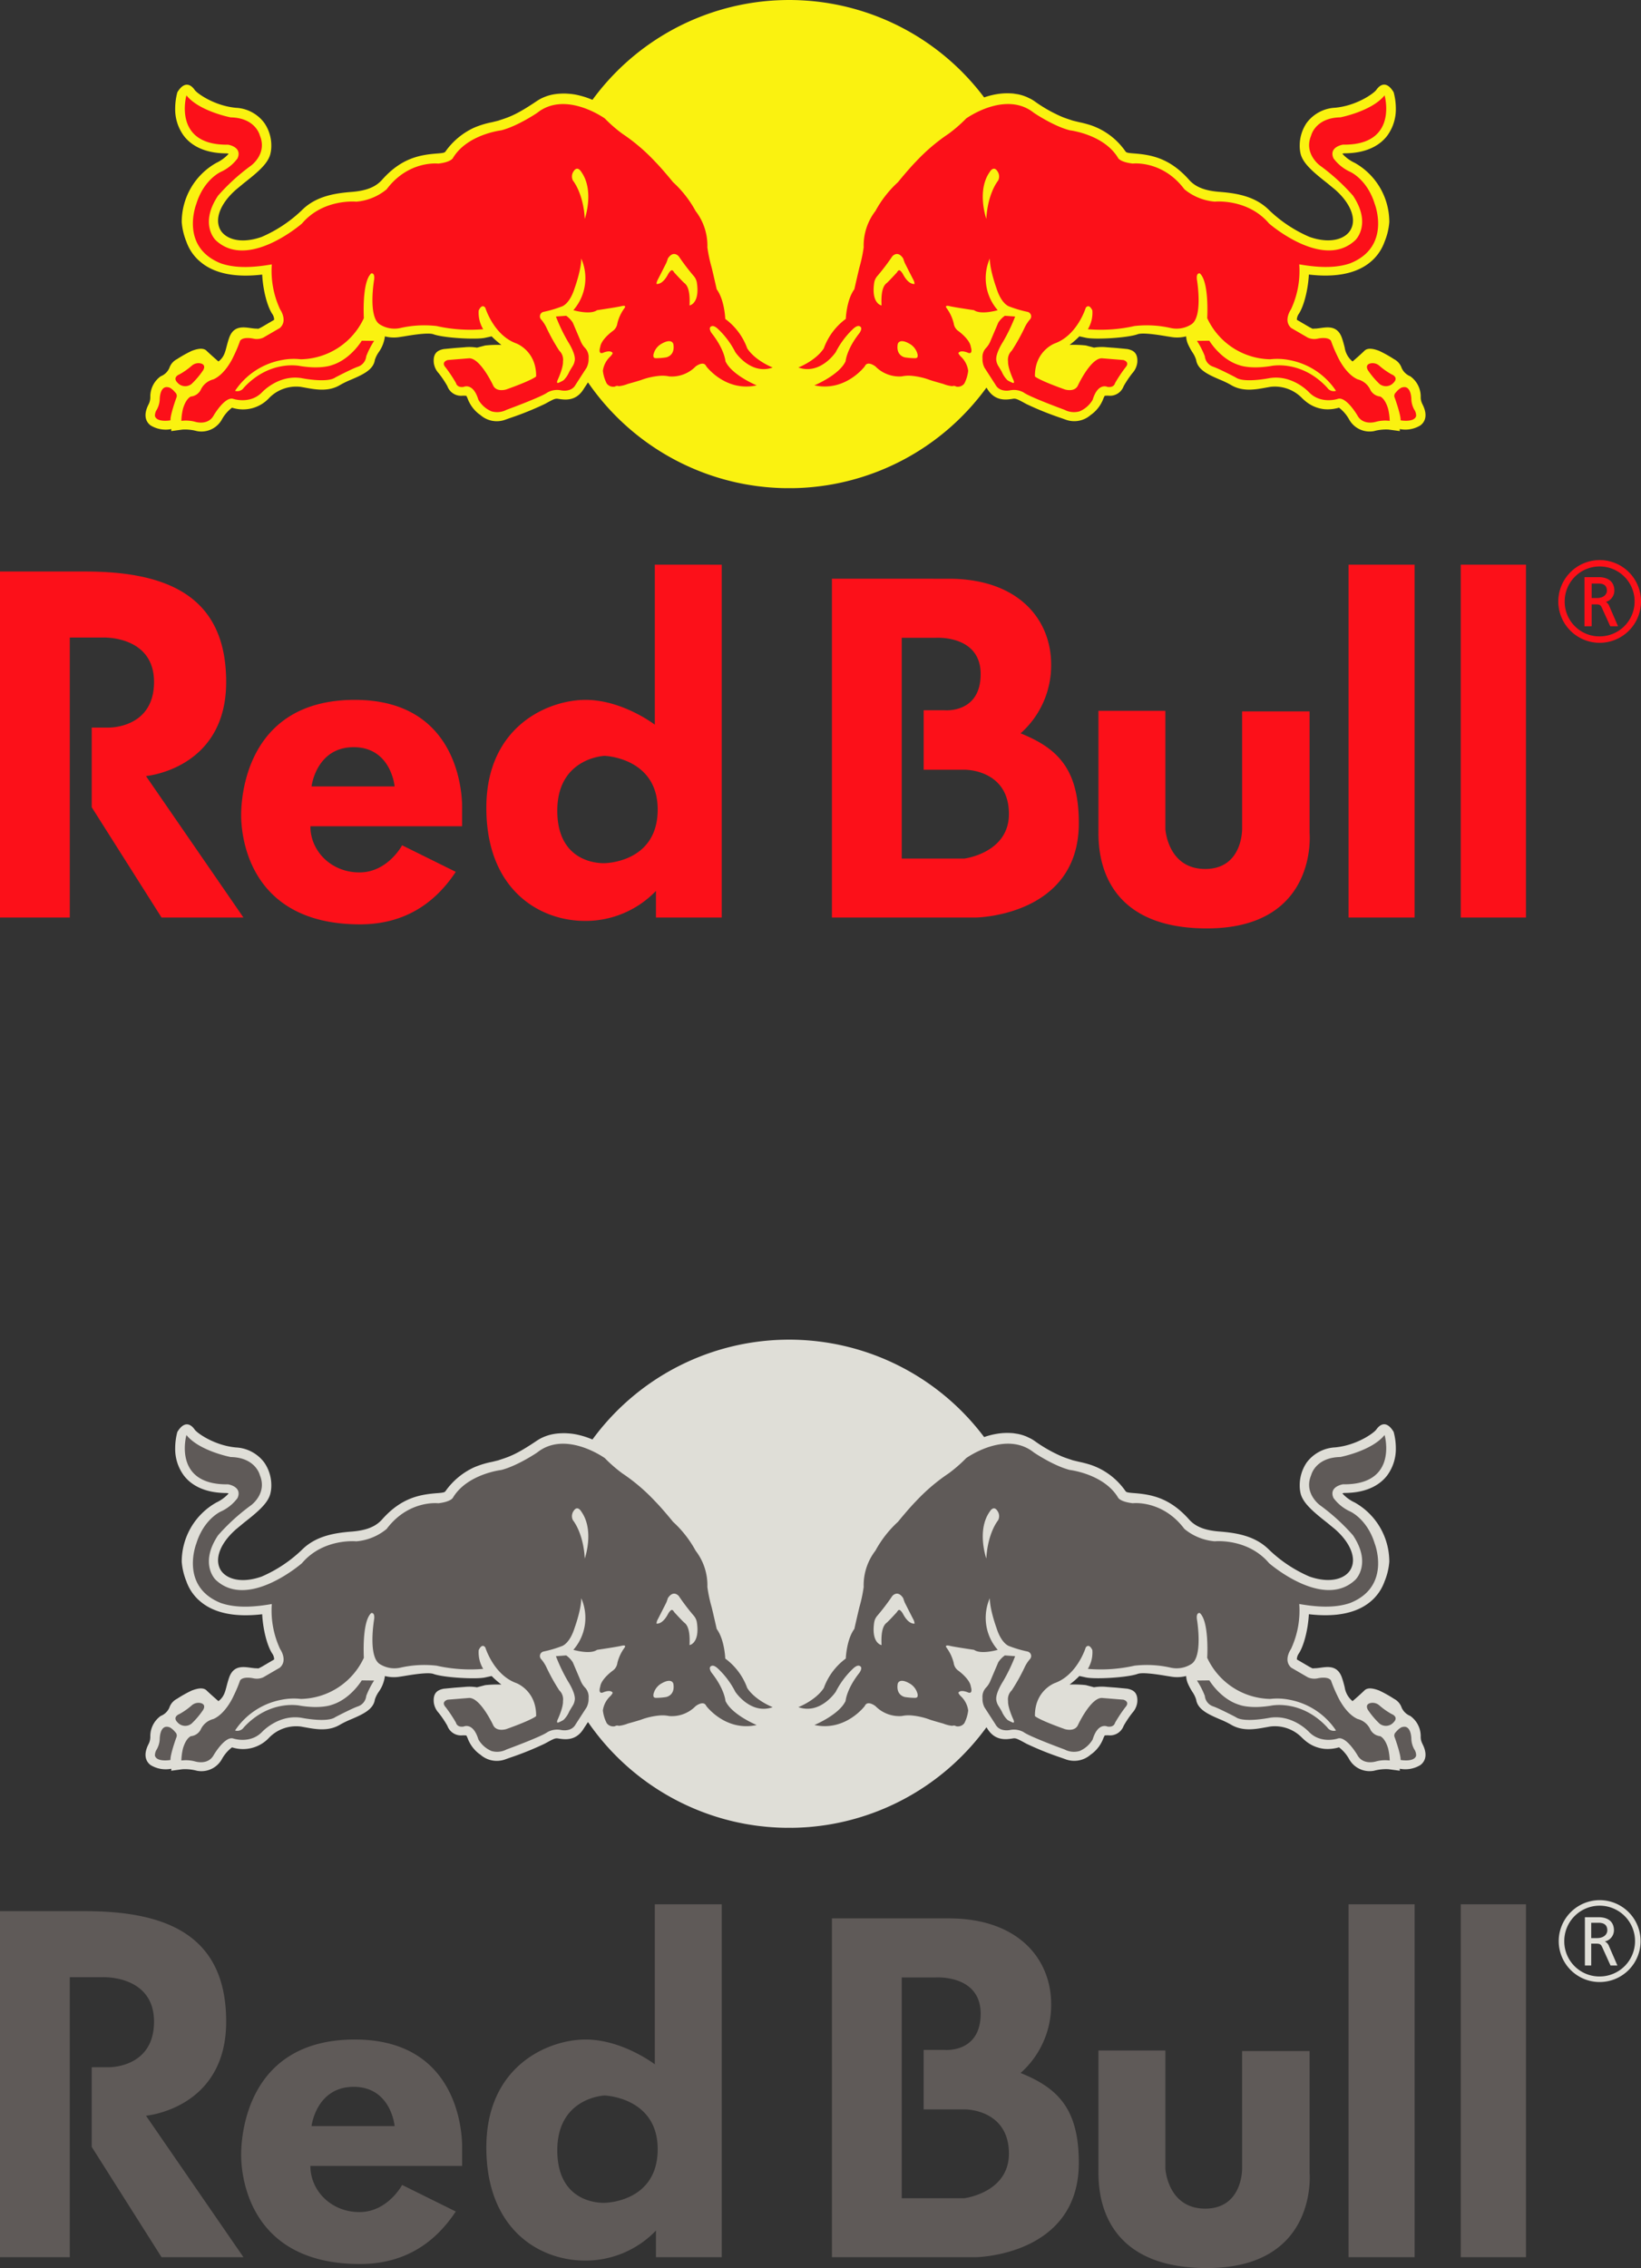 <svg id="Layer_1" data-name="Layer 1" xmlns="http://www.w3.org/2000/svg" viewBox="0 0 421.528 582.4">
  <rect x="0" y="0" width="421.528" height="582.4" fill="#333333" stroke="none"/>
  <defs>
    <style>
      .cls-1, .cls-3 {
        fill: #fc1019;
      }

      .cls-1 {
        stroke: #fc1019;
        stroke-miterlimit: 2.613;
        stroke-width: 0.216px;
      }

      .cls-2 {
        fill: #faf210;
      }

      .cls-2, .cls-3, .cls-5, .cls-6 {
        fill-rule: evenodd;
      }

      .cls-4, .cls-5 {
        fill: #dfded7;
      }

      .cls-6 {
        fill: #5f5a58;
      }
    </style>
  </defs>
  <title>red-bull-logo</title>
  <g>
    <path class="cls-1" d="M497.678,235.82c.684,0,3.9.057,3.9,3.391a2.956,2.956,0,0,1-2.65,2.878v-.171a2.142,2.142,0,0,1,1.4,1.367l2.137,4.93H500.7l-2.08-4.588c-.285-.627-.456-1.025-1.481-1.025h-1.4v5.613h-1.624V235.82Zm-1.937,5.356h1.511c1.767,0,2.621-1.025,2.621-1.966,0-.74-.2-1.967-2.251-1.967H495.74v3.933Zm2.166-9.745h0a10.515,10.515,0,1,1-10.515,10.515,10.543,10.543,0,0,1,10.515-10.515Zm0,19.6h0a9.089,9.089,0,1,0-9.09-9.089,9.023,9.023,0,0,0,9.09,9.089Z" transform="translate(-87 -87.508)"/>
    <path class="cls-2" d="M138.048,154.378a11.848,11.848,0,0,1-3.158-4.775,16.928,16.928,0,0,1-1.208-5.046,17.42,17.42,0,0,1,8.872-15.219,10.185,10.185,0,0,0,3.174-2.322,1.519,1.519,0,0,0-.481-.123c-6.237,0-9.435-2.423-11-4.474A11.482,11.482,0,0,1,132,115.313a16.4,16.4,0,0,1,.551-4.1c1.756-2.9,3.427-2.106,4.449-.621.652.93,5.117,4.1,10.62,4.6a9.639,9.639,0,0,1,7.284,3.9,10.2,10.2,0,0,1,1.79,5.85,8.436,8.436,0,0,1-.25,2.106c-.6,2.447-3.18,4.652-6.77,7.462l-2.036,1.687c-2.982,2.608-4.623,5.513-4.623,7.973a5.013,5.013,0,0,0,.316,1.767,4.424,4.424,0,0,0,.31.655c1.333,2.254,5.1,3.669,10.558,1.758a34.841,34.841,0,0,0,10.351-6.875c3.49-3.483,8.15-4.319,12.64-4.673,3.891-.294,6.285-1.248,7.974-3.145,4.984-5.618,9.783-6.407,14.272-6.741,1.718-.132,1.812-.255,2.035-.558a18.383,18.383,0,0,1,7.3-6.057,22.866,22.866,0,0,1,4.628-1.412l1.58-.388.394-.138c2.5-.8,4.435-1.472,9.521-4.908l.216-.138v0l.212-.133,0,0,.213-.126,0,0,.213-.123h0l.215-.113.007,0,.212-.111.007,0,.215-.1.008,0,.215-.1.008,0,.215-.09.009,0,.215-.088.012,0,.216-.081.011-.006.214-.076.228-.077.014,0,.212-.068.015,0,.215-.063.015,0,.213-.06.017,0,.215-.052.018,0,.213-.049.017,0,.215-.044.019,0,.213-.04.019,0,.213-.036.019,0,.212-.031.021,0,.213-.026.021,0,.209-.024h.024l.211-.02.025,0,.209-.016.025,0,.208-.013.025,0,.21-.008.234-.008h.025l.208,0h.261l.206,0,.026,0h.024c.148,0,.3.012.445.021l.2.012.029,0,.2.016.031,0,.2.02.031,0,.2.02.032,0,.2.025.032,0,.2.025.033.006.2.029.033.006.2.03.034.006.192.033.036.005.19.036.035.008c.3.057.6.123.9.2l.185.046.038.01c.3.077.588.159.874.245l.172.052.042.013c.57.18,1.123.383,1.657.6l.151.062.2.082A62.583,62.583,0,0,1,286.8,87.576v0q.48-.022.965-.036t.965-.021c.322-.007.646-.01.971-.01s.638,0,.956.007.636.012.954.021.633.023.949.037h0c.314.015.63.03.946.05h0a62.621,62.621,0,0,1,46.291,24.9,18.964,18.964,0,0,1,4.9-1.034l.044,0,.161-.01.166-.008.042,0,.044,0,.164-.006.044,0,.164,0h.044l.167,0h.042l.165,0h.042l.208,0,.17.007.038,0,.17.008.038,0,.173.011.032,0,.175.014.033,0,.175.017.034,0a12.471,12.471,0,0,1,1.239.19l.184.038.024.005.181.042.024.006.184.046.022.005.184.048.019.006.189.052.017.006.184.057.019.006.188.061.015.005.2.071.189.067.012.006.189.073.011.005.191.077.012.006a10.786,10.786,0,0,1,.978.468l.006,0,.19.1,0,0,.191.109h0l.192.115h0l.189.119v0l.191.124a37.2,37.2,0,0,0,7.256,4.116c.777.309,1.5.543,2.265.793l.4.138,1.6.388a29.224,29.224,0,0,1,2.923.76,17.746,17.746,0,0,1,8.981,6.709c.225.3.327.425,2.051.558,4.485.334,9.276,1.123,14.281,6.741,1.676,1.9,4.059,2.851,7.95,3.145,4.514.355,9.16,1.19,12.642,4.673a34.851,34.851,0,0,0,10.356,6.875c5.459,1.911,9.242.5,10.544-1.758a4.543,4.543,0,0,0,.573-1.552,5.251,5.251,0,0,0,.077-.87c0-2.46-1.643-5.365-4.616-7.973l-.372-.307-1.684-1.38c-3.577-2.81-6.152-5.015-6.774-7.462a8.479,8.479,0,0,1-.236-2.106,10.364,10.364,0,0,1,1.778-5.85,9.713,9.713,0,0,1,7.288-3.9c5.53-.5,9.97-3.667,10.62-4.6,1.042-1.485,2.7-2.283,4.444.621a16.046,16.046,0,0,1,.558,4.1,11.463,11.463,0,0,1-2.244,7.106c-1.579,2.051-4.768,4.474-11.015,4.474a1.444,1.444,0,0,0-.472.123,9.939,9.939,0,0,0,3.17,2.322,17.431,17.431,0,0,1,8.882,15.219,16.461,16.461,0,0,1-1.216,5.046,11.988,11.988,0,0,1-2.643,4.288c-.16.166-.324.327-.5.487-2.579,2.4-6.88,4.279-14.043,3.851q-1.083-.064-2.258-.2c-.185,3.614-1.177,7.909-2.571,10.077a2.73,2.73,0,0,0-.508,1.361c0,.093.008.149.008.188.046.016,3.179,1.864,3.179,1.864l.506.257s.292.139.332.171c.046-.017,1.083-.063,1.083-.063l.2-.029.02,0c1.96-.185,4.954-1.144,6.224,2.409.335.943.536,1.762.727,2.491a5.689,5.689,0,0,0,2.022,3.593s.645-.552,1.375-1.2c.6-.531,1.247-1.126,1.658-1.531.906-.929,2.585-.457,3.792,0a31.353,31.353,0,0,1,3.809,2.128,4.033,4.033,0,0,1,1.983,2.285,4.086,4.086,0,0,0,2.212,2.121,6.394,6.394,0,0,1,2.679,5.339,3.776,3.776,0,0,0,.164,1.147,5.291,5.291,0,0,0,.339.8c1.539,3.1.3,4.667-.588,5.325a7.414,7.414,0,0,1-5.3.944l.015.511-2.9-.388a11.907,11.907,0,0,0-3.49.332l-.21.056a6.007,6.007,0,0,1-6.283-2.754c-.057-.092-.113-.183-.164-.28a9.72,9.72,0,0,0-2.568-2.972,10.24,10.24,0,0,1-3.8.388,9.067,9.067,0,0,1-4.945-2.165c-.287-.24-.58-.5-.866-.793a9.715,9.715,0,0,0-8.069-2.771l-1.267.225c-2.616.474-5.885,1.077-8.9-.766a24.416,24.416,0,0,0-2.9-1.378c-2.738-1.192-5.573-2.423-5.956-5.016a7.38,7.38,0,0,0-.977-1.98,16.182,16.182,0,0,1-1.062-1.942,5.728,5.728,0,0,1-.525-2.113,9.2,9.2,0,0,1-2.746.28c-.321-.015-.648-.048-.978-.1l-1.19-.185c-2-.342-6.2-1.031-7.537-.543-2.665.96-11.041,1.424-13.338.9,0,0-.843-.186-1.642-.355a19.981,19.981,0,0,1-2.517,2.19,29.587,29.587,0,0,1,4.175.146l2.111.556a12.179,12.179,0,0,1,3.257-.092l2.471.186,2.817.272c1.36.272,2.8.859,2.557,3.521a4.912,4.912,0,0,1-1.247,2.663,26.994,26.994,0,0,0-2.179,3.228l-.105.209a3.712,3.712,0,0,1-3.9,2.346,8.806,8.806,0,0,0-.942.038c-.077.2-.279.572-.279.572a8.945,8.945,0,0,1-2.9,4.056l-.413.3a6.4,6.4,0,0,1-6.447,1.192l-1.084-.388a80.607,80.607,0,0,1-9-3.623l-.294-.162c-1.953-1.069-2.385-1.284-3.095-1.185l-.395.061c-1.5.209-4.321.589-6.275-2.648l-.179-.279a62.711,62.711,0,0,1-39.235,24.773l-.069.013q-.82.151-1.65.281l-.205.031-.755.111c-.294.041-.588.082-.885.118l-.538.065-.849.094-.588.061q-.576.053-1.154.1l-.366.026c-.351.023-.7.046-1.059.065l-.388.02c-.411.02-.819.034-1.232.046l-.418.009c-.436.01-.868.016-1.3.016s-.894-.008-1.34-.017l-.393-.008q-.592-.018-1.182-.044l-.483-.025c-.332-.019-.665-.038-1-.062l-.425-.03c-.394-.029-.785-.062-1.179-.1l-.582-.061-.771-.085-.43-.05c-.405-.05-.81-.105-1.212-.163l-.488-.074-.862-.136-.444-.075q-.519-.089-1.04-.189l-.746-.148-.383-.08c-.513-.108-1.027-.221-1.534-.343l-.136-.031-.8-.2-.41-.106q-.716-.185-1.423-.389l-.169-.047A62.773,62.773,0,0,1,238.04,185.7l-1.068,1.625c-1.935,3.237-4.752,2.857-6.269,2.648l-.394-.061c-.707-.1-1.156.115-3.089,1.185l-.311.162a78.781,78.781,0,0,1-8.993,3.623l-1.086.388a6.355,6.355,0,0,1-6.43-1.192l-.426-.3a9.007,9.007,0,0,1-2.9-4.056s-.186-.371-.275-.572a8.865,8.865,0,0,0-.946-.038,3.713,3.713,0,0,1-3.894-2.346l-.1-.209a25.33,25.33,0,0,0-2.19-3.228,4.845,4.845,0,0,1-1.24-2.663c-.255-2.663,1.207-3.249,2.553-3.521l2.821-.272,2.476-.186a12.09,12.09,0,0,1,3.242.092l2.113-.556a29.464,29.464,0,0,1,4.163-.146,24.247,24.247,0,0,1-2.507-2.19c-.806.169-1.643.355-1.643.355-2.3.525-10.666.061-13.312-.9-1.345-.488-5.541.2-7.555.543l-1.208.185a9.2,9.2,0,0,1-3.7-.185,8.882,8.882,0,0,1-1.588,4.056,7.516,7.516,0,0,0-.991,1.98c-.362,2.593-3.229,3.824-5.959,5.016a24.66,24.66,0,0,0-2.887,1.378c-3,1.842-6.278,1.239-8.9.766l-1.27-.225a9.718,9.718,0,0,0-8.064,2.771,9.171,9.171,0,0,1-9.614,2.57,9.605,9.605,0,0,0-2.571,2.972,6.023,6.023,0,0,1-6.455,3.035l-.215-.056a11.679,11.679,0,0,0-3.461-.332l-2.919.388.033-.511a7.469,7.469,0,0,1-5.324-.944c-.885-.658-2.123-2.222-.561-5.325a4.009,4.009,0,0,0,.487-1.952,6.4,6.4,0,0,1,2.666-5.339,4.016,4.016,0,0,0,2.219-2.121,3.978,3.978,0,0,1,1.975-2.285,31.513,31.513,0,0,1,3.8-2.128c1.213-.457,2.892-.929,3.808,0,.922.9,3.033,2.732,3.033,2.732,1.937-1.495,1.751-3.22,2.756-6.084,1.256-3.553,4.26-2.594,6.209-2.409l.225.032s1.051.046,1.082.063c.054-.032.349-.171.349-.171l.488-.257s3.149-1.848,3.18-1.864a.641.641,0,0,0,.014-.187,2.712,2.712,0,0,0-.5-1.361c-1.4-2.168-2.39-6.463-2.57-10.077-.5.06-.994.109-1.474.148-7.636.618-12.168-1.312-14.82-3.8Zm287.428,17.47-.224.032.224-.032Zm-77-60.132c-.41-.084-.826-.146-1.239-.19l1.239.19Zm3.215,1.157c-.321-.174-.649-.33-.978-.468l.978.468Zm-54.1,99.5c.3-.038.591-.077.885-.118l-.885.118Zm-3.129.315q.579-.044,1.154-.1l-1.154.1Zm-1.426.092c.355-.019.707-.042,1.059-.065l-1.059.065Zm-1.62.065q.617-.018,1.232-.046l-1.232.046Zm-3.062.008c.446.009.89.017,1.34.017s.868-.006,1.3-.016Zm-1.576-.052q.591.026,1.182.044l-1.182-.044Zm-1.481-.087c.333.023.666.043,1,.062l-1-.062Zm-1.6-.128c.394.035.785.068,1.179.1l-1.179-.1Zm-3-.359q.6.086,1.212.163l-1.212-.163Zm-2.835-.474c.347.066.694.13,1.04.189l-1.04-.189Z" transform="translate(-87 -87.508)"/>
    <path class="cls-3" d="M234.168,133.871a2.321,2.321,0,0,1,.185-2.391c1.007-1.542,1.948.14,1.948.14,3.474,4.845.908,12.1.908,12.1-.357-6.675-3.041-9.846-3.041-9.846Zm29.955,32.078c.052-1.424.173-4.585-1.274-5.714-.534-.424-2.643-2.735-2.643-2.735-.321-.56-.568-.595-.568-.595-.434-.042-1,.969-1,.969-1.5,2.9-3,2.546-3,2.546a2.5,2.5,0,0,1,.341-1.119c.411-.775,2.155-4.237,2.155-4.237.219-.5.421-1.174.421-1.174,1.451-2.248,2.817-.537,2.817-.537a55.978,55.978,0,0,0,3.862,5.071,3.451,3.451,0,0,1,.791,1.779c.754,5.314-1.9,5.745-1.9,5.745Zm-8.57,13.54c-.617-.016-.774-.242-.7-.921a4.258,4.258,0,0,1,1.927-2.7c2.84-1.7,3.186,0,3.186,0,.52,3.031-1.877,3.413-1.877,3.413a16.955,16.955,0,0,1-2.539.209Zm-123.539,8.8a1.154,1.154,0,0,1,.288,1.361s-1.585,4.336-1.51,5.791c0,0-3.505.626-3.991-1.1a2.773,2.773,0,0,1,.478-1.637,6,6,0,0,0,.749-2.555s-.053-4.158,2.641-3.056a4.933,4.933,0,0,1,1.345,1.2Zm4.277-6.9a2.612,2.612,0,0,1,2.179-.58c1.7.366.67,1.834.67,1.834a21.086,21.086,0,0,1-2.932,3.457,2.61,2.61,0,0,1-3.576-.286c-1.479-1.457.445-2.162.445-2.162a17.976,17.976,0,0,0,3.213-2.264Zm20.533-26a23.284,23.284,0,0,0,2.136,11.572s2.052,2.91-.081,4.779l-4.246,2.467a4.036,4.036,0,0,1-2.462.28s-2.617-.647-3.49.507a35.064,35.064,0,0,1-1.709,4.055s-1.934,4.44-5.132,5.863a4.91,4.91,0,0,0-3.323,2.794,3.193,3.193,0,0,1-2.468,1.62s-1.228.391-2.04,3.125a14.58,14.58,0,0,0-.42,3.126,9.048,9.048,0,0,1,3.458.219s3.355,1.127,4.856-1.636c0,0,2.9-4.964,5.046-4.218,0,0,4.317,1.445,7.367-1.705,0,0,4.19-4.577,10.106-3.635,0,0,6.664,1.35,8.743-.187,0,0,4.2-2.2,5.781-2.742A3.15,3.15,0,0,0,181.075,179a20.443,20.443,0,0,1,2.026-3.963l-3.18-.036s-2.88,4.842-7.77,6.3c0,0-2.675,1.069-8.044.2,0,0-7.709-1.746-14.48,5.567a2,2,0,0,1-2.246.8,18.407,18.407,0,0,1,11.957-7.893,15.836,15.836,0,0,1,4.931-.208A18.206,18.206,0,0,0,180.465,169.2s-.555-9.287,1.893-11.486c0,0,.948-.29.759,1.507,0,0-1.684,9.729,1.479,11.612a7.01,7.01,0,0,0,5.23.908,27.612,27.612,0,0,1,9.332-.513,39.366,39.366,0,0,0,11.965.821,8.182,8.182,0,0,1-1.155-4.827s.792-1.882,1.7-.671c0,0,2.128,7.029,7.942,9.138,0,0,5.192,1.892,5.109,8.478,0,0-.795.9-7.682,3.349,0,0-2.573.814-3.4-1.109,0,0-3.32-7.107-6.212-6.889l-5.427.441s-1.852.474-.488,1.958a38.315,38.315,0,0,1,2.618,3.946s.222,1.261,1.968.993c0,0,2.423-1.2,3.789,3.305a7.081,7.081,0,0,0,3.365,2.973,5.174,5.174,0,0,0,3.836-.381s8.963-3.29,10.524-4.457a5.1,5.1,0,0,1,3.475-.562s2.689.641,3.8-1.481l2.779-4.3a4.667,4.667,0,0,0,.526-2.388,3.447,3.447,0,0,0-.86-2.656A5.562,5.562,0,0,1,236.11,175l-1.98-4.654a6.449,6.449,0,0,0-1.684-1.754l-2.645.194a44.176,44.176,0,0,0,3.151,6.542s1.8,2.757,1.712,4.51a3.708,3.708,0,0,1-.6,1.742s-.61.975-.856,1.45a6.71,6.71,0,0,1-1.452,2.125,8.227,8.227,0,0,1-1.4.692s-.49.135-.126-.741c0,0,1.481-3.118,1.384-4.785a3.166,3.166,0,0,0-.944-2.753,49.381,49.381,0,0,1-3.292-5.905,9.048,9.048,0,0,0-1.386-2.13,1.183,1.183,0,0,1,.617-1.941,30.025,30.025,0,0,0,4.773-1.411s1.944-.589,3.208-4.642c0,0,1.741-4.725,1.716-7.643a12.505,12.505,0,0,1-2.029,13.264s4.3,1.269,6.085,0c0,0,5.362-.783,6.4-1.069,0,0,1.348-.327.578.631a10.945,10.945,0,0,0-1.753,3.807,2.846,2.846,0,0,1-1.088,1.9s-3.048,2.134-3.315,4.18c0,0-.654,1.968.693,1.5,0,0,1.826-.848,2.47.006,0,0,.188.088-.515.879a6.159,6.159,0,0,0-1.969,3.731,9.581,9.581,0,0,0,.986,3.26,2.071,2.071,0,0,0,2.127.781,1.075,1.075,0,0,1,.97-.092,8.67,8.67,0,0,0,2.328-.583s2.552-.7,3.405-1a18.248,18.248,0,0,1,4.85-1.081,8.554,8.554,0,0,1,2.371.151,8.542,8.542,0,0,0,6.77-2.531s2.061-1.634,2.76-.047c0,0,4.942,6.632,12.942,4.884,0,0-6.366-2.618-8.016-6.183,0,0-.221-3.027-3.555-7.23,0,0-1.019-1.4-.037-1.758,0,0,.568-.425,1.811.821a21.7,21.7,0,0,1,4.31,5.82s3.934,5.944,9.6,3.947c0,0-4.451-1.718-6.542-4.919a16.232,16.232,0,0,0-5.64-7.559s-.172-4.871-2.2-7.609c0,0-1.032-4.574-1.312-5.643a37.551,37.551,0,0,1-1.085-5.127,14.524,14.524,0,0,0-3.024-9.332,28.455,28.455,0,0,0-5.8-7.415s-2.684-3.315-4.678-5.344a48.027,48.027,0,0,0-8.348-7.093,36.985,36.985,0,0,1-4.489-3.909s-10.095-7.267-17.389-1.439c0,0-5.037,3.426-9.244,4.487,0,0-8.644,1.006-12.329,7.006,0,0-.316,1.108-3.8,1.532,0,0-7.653-.923-13.289,6.6a14.089,14.089,0,0,1-7.8,3.177s-8.452-.865-13.955,5.616c0,0-13.886,12.112-22.166,4.258,0,0-4.29-4.063.615-11.416a52.051,52.051,0,0,1,8.417-7.677s4.305-3.033,2.332-7.749c0,0-1.043-4.556-7.5-4.676,0,0-8.1-1.564-11.37-5.653,0,0-3.657,12.877,10.692,12.661,0,0,3.739.553,2.434,3.521a11.063,11.063,0,0,1-4.294,3.463s-4.329,1.893-6.284,8.2c0,0-4.372,11.033,6.294,15.292,4.113,1.412,8.854.994,13.078.259Z" transform="translate(-87 -87.508)"/>
    <path class="cls-3" d="M343.4,133.871a2.321,2.321,0,0,0-.186-2.391c-1.007-1.542-1.943.14-1.943.14-3.476,4.845-.91,12.1-.91,12.1.355-6.675,3.04-9.846,3.04-9.846Zm-29.954,32.078c-.053-1.424-.175-4.585,1.273-5.714.535-.424,2.644-2.735,2.644-2.735.322-.56.568-.595.568-.595.433-.042,1,.969,1,.969,1.5,2.9,3,2.546,3,2.546a2.508,2.508,0,0,0-.345-1.119c-.41-.775-2.154-4.237-2.154-4.237-.22-.5-.422-1.174-.422-1.174-1.451-2.248-2.816-.537-2.816-.537a55.846,55.846,0,0,1-3.86,5.071,3.449,3.449,0,0,0-.794,1.779c-.751,5.314,1.906,5.745,1.906,5.745Zm8.568,13.54c.619-.016.776-.242.7-.921a4.264,4.264,0,0,0-1.927-2.7c-2.841-1.7-3.187,0-3.187,0-.519,3.031,1.878,3.413,1.878,3.413a16.958,16.958,0,0,0,2.538.209Zm123.539,8.8a1.158,1.158,0,0,0-.286,1.361s1.582,4.336,1.508,5.791c0,0,3.508.626,3.991-1.1a2.758,2.758,0,0,0-.478-1.637,5.977,5.977,0,0,1-.747-2.555s.052-4.158-2.642-3.056a4.968,4.968,0,0,0-1.347,1.2Zm-4.277-6.9a2.608,2.608,0,0,0-2.176-.58c-1.7.366-.671,1.834-.671,1.834a21.137,21.137,0,0,0,2.932,3.457,2.61,2.61,0,0,0,3.576-.286c1.478-1.457-.448-2.162-.448-2.162a18.084,18.084,0,0,1-3.213-2.264Zm-20.532-26a23.271,23.271,0,0,1-2.136,11.572s-2.055,2.91.079,4.779l4.246,2.467a4.049,4.049,0,0,0,2.466.28s2.615-.647,3.487.507a34.764,34.764,0,0,0,1.71,4.055s1.935,4.44,5.132,5.863a4.9,4.9,0,0,1,3.321,2.794,3.194,3.194,0,0,0,2.468,1.62s1.231.391,2.043,3.125a14.858,14.858,0,0,1,.423,3.126,9.066,9.066,0,0,0-3.462.219s-3.355,1.127-4.854-1.636c0,0-2.9-4.964-5.048-4.218,0,0-4.316,1.445-7.367-1.705,0,0-4.19-4.577-10.106-3.635,0,0-6.663,1.35-8.742-.187,0,0-4.2-2.2-5.779-2.742A3.144,3.144,0,0,1,396.491,179a20.429,20.429,0,0,0-2.028-3.963l3.179-.036s2.88,4.842,7.77,6.3c0,0,2.676,1.069,8.044.2,0,0,7.709-1.746,14.48,5.567a1.993,1.993,0,0,0,2.243.8,18.388,18.388,0,0,0-11.954-7.893,15.831,15.831,0,0,0-4.931-.208A18.207,18.207,0,0,1,397.1,169.2s.558-9.287-1.892-11.486c0,0-.945-.29-.762,1.507,0,0,1.685,9.729-1.476,11.612a7.016,7.016,0,0,1-5.231.908,27.609,27.609,0,0,0-9.331-.513,39.372,39.372,0,0,1-11.967.821,8.176,8.176,0,0,0,1.154-4.827s-.791-1.882-1.7-.671c0,0-2.128,7.029-7.941,9.138,0,0-5.193,1.892-5.109,8.478,0,0,.8.9,7.684,3.349,0,0,2.574.814,3.4-1.109,0,0,3.317-7.107,6.21-6.889l5.43.441s1.849.474.485,1.958a38.625,38.625,0,0,0-2.619,3.946s-.218,1.261-1.968.993c0,0-2.421-1.2-3.788,3.305a7.074,7.074,0,0,1-3.364,2.973,5.175,5.175,0,0,1-3.837-.381s-8.964-3.29-10.522-4.457a5.1,5.1,0,0,0-3.476-.562s-2.687.641-3.795-1.481l-2.779-4.3a4.643,4.643,0,0,1-.527-2.388,3.446,3.446,0,0,1,.859-2.656A5.527,5.527,0,0,0,341.453,175l1.981-4.654a6.44,6.44,0,0,1,1.684-1.754l2.645.194a44.114,44.114,0,0,1-3.153,6.542s-1.8,2.757-1.712,4.51a3.736,3.736,0,0,0,.6,1.742s.61.975.858,1.45a6.672,6.672,0,0,0,1.449,2.125,8.236,8.236,0,0,0,1.4.692s.491.135.125-.741c0,0-1.479-3.118-1.384-4.785a3.17,3.17,0,0,1,.942-2.753,49.565,49.565,0,0,0,3.3-5.905,8.964,8.964,0,0,1,1.384-2.13,1.182,1.182,0,0,0-.618-1.941,30.019,30.019,0,0,1-4.771-1.411s-1.944-.589-3.209-4.642c0,0-1.739-4.725-1.714-7.643a12.5,12.5,0,0,0,2.03,13.264s-4.3,1.269-6.086,0c0,0-5.361-.783-6.4-1.069,0,0-1.346-.327-.577.631a10.972,10.972,0,0,1,1.753,3.807,2.84,2.84,0,0,0,1.087,1.9s3.049,2.134,3.315,4.18c0,0,.654,1.968-.694,1.5,0,0-1.824-.848-2.469.006,0,0-.189.088.517.879a6.148,6.148,0,0,1,1.967,3.731,9.58,9.58,0,0,1-.985,3.26,2.071,2.071,0,0,1-2.127.781,1.076,1.076,0,0,0-.972-.092,8.67,8.67,0,0,1-2.326-.583s-2.552-.7-3.4-1A18.253,18.253,0,0,0,321.038,184a8.558,8.558,0,0,0-2.371.151,8.544,8.544,0,0,1-6.771-2.531s-2.061-1.634-2.757-.047c0,0-4.943,6.632-12.945,4.884,0,0,6.369-2.618,8.019-6.183,0,0,.22-3.027,3.554-7.23,0,0,1.018-1.4.035-1.758,0,0-.568-.425-1.811.821a21.734,21.734,0,0,0-4.308,5.82s-3.936,5.944-9.605,3.947c0,0,4.449-1.718,6.541-4.919a16.216,16.216,0,0,1,5.642-7.559s.169-4.871,2.2-7.609c0,0,1.032-4.574,1.31-5.643a37.705,37.705,0,0,0,1.085-5.127,14.521,14.521,0,0,1,3.022-9.332,28.443,28.443,0,0,1,5.8-7.415s2.682-3.315,4.676-5.344a48,48,0,0,1,8.35-7.093,37.048,37.048,0,0,0,4.487-3.909s10.095-7.267,17.389-1.439c0,0,5.037,3.426,9.245,4.487,0,0,8.643,1.006,12.328,7.006,0,0,.315,1.108,3.8,1.532,0,0,7.652-.923,13.287,6.6a14.092,14.092,0,0,0,7.8,3.177s8.45-.865,13.951,5.616c0,0,13.887,12.112,22.169,4.258,0,0,4.289-4.063-.616-11.416a51.939,51.939,0,0,0-8.416-7.677s-4.306-3.033-2.332-7.749c0,0,1.042-4.556,7.5-4.676,0,0,8.095-1.564,11.369-5.653,0,0,3.658,12.877-10.693,12.661,0,0-3.737.553-2.432,3.521a11.057,11.057,0,0,0,4.292,3.463s4.332,1.893,6.286,8.2c0,0,4.371,11.033-6.3,15.292-4.113,1.412-8.853.994-13.077.259Z" transform="translate(-87 -87.508)"/>
    <path class="cls-3" d="M167.024,289.449h21.343s-.889-10.075-10.522-10.075-10.82,10.075-10.82,10.075Zm11.116-22.225c28.749,0,27.564,28.01,27.564,28.01v4.443H166.729c0,6.371,5.334,11.854,12.6,11.854s10.966-6.966,10.966-6.966l13.78,6.816c-6.371,9.636-14.965,13.485-24.6,13.485-29.937,0-30.529-24.895-30.529-28.007s.446-29.637,29.2-29.637Zm64.02,41.935h0c-.89,0-12.006.15-12.006-13.482s12.154-14.08,12.154-14.08,13.634.443,13.634,13.783-12.893,13.779-13.781,13.779Zm13.044-76.652v41.086s-8.3-6.369-17.79-6.369-25.487,6.668-25.487,27.709,13.635,29.05,25.343,29.05a25.039,25.039,0,0,0,18.229-7.708v6.843h16.892v-90.61Zm113.961,37.53h17.19v30.38s.594,10.228,10.226,10.228,9.486-10.228,9.486-10.228V270.186H423.4v31.271s2.227,24.451-26.379,24.451-27.858-21.488-27.858-25.34v-30.53Zm64.243-37.53h16.968v90.61H433.409v-90.61Zm28.821,0h16.749v90.61H462.23v-90.61ZM334.708,307.976H318.631V251.291h8.594s11.678-.879,11.678,9.309-9.29,9.29-9.29,9.29h-5.35v15.272h10.442c2.738,0,11.458,1.327,11.458,11.363s-11.455,11.45-11.455,11.45Zm14.451-32.157a23.309,23.309,0,0,0,7.852-17.682c0-11.579-8.41-22.021-26.32-22.021H300.7v87h36.943s26.478-.3,26.478-24.226c0-13.893-5.393-19.213-14.962-23.074ZM87,234.26v88.858h17.931v-71.9h8.447s13.188-.593,13.188,11.412-11.706,11.707-11.706,11.707h-4.3v20.452L128.5,323.118h21.041l-25.043-36.333s20.6-1.777,20.6-24.157-15.561-28.368-36.307-28.368Z" transform="translate(-87 -87.508)"/>
  </g>
  <g>
    <path class="cls-4" d="M497.678,579.82c.684,0,3.9.057,3.9,3.391a2.956,2.956,0,0,1-2.65,2.878v-.171a2.142,2.142,0,0,1,1.4,1.367l2.137,4.93H500.7l-2.08-4.588c-.285-.627-.456-1.025-1.481-1.025h-1.4v5.613h-1.624V579.82Zm-1.937,5.356h1.511c1.767,0,2.621-1.025,2.621-1.966,0-.74-.2-1.967-2.251-1.967H495.74v3.933Zm2.166-9.745h0a10.515,10.515,0,1,1-10.515,10.515,10.543,10.543,0,0,1,10.515-10.515Zm0,19.6h0a9.089,9.089,0,1,0-9.09-9.089,9.023,9.023,0,0,0,9.09,9.089Z" transform="translate(-87 -87.508)"/>
    <path class="cls-5" d="M138.048,498.378a11.848,11.848,0,0,1-3.158-4.775,16.928,16.928,0,0,1-1.208-5.046,17.42,17.42,0,0,1,8.872-15.219,10.185,10.185,0,0,0,3.174-2.322,1.519,1.519,0,0,0-.481-.123c-6.237,0-9.435-2.423-11-4.474A11.482,11.482,0,0,1,132,459.313a16.4,16.4,0,0,1,.551-4.1c1.756-2.9,3.427-2.106,4.449-.621.652.93,5.117,4.1,10.62,4.6a9.639,9.639,0,0,1,7.284,3.9,10.2,10.2,0,0,1,1.79,5.85,8.436,8.436,0,0,1-.25,2.106c-.6,2.447-3.18,4.652-6.77,7.462l-2.036,1.687c-2.982,2.608-4.623,5.513-4.623,7.973a5.013,5.013,0,0,0,.316,1.767,4.424,4.424,0,0,0,.31.655c1.333,2.254,5.1,3.669,10.558,1.758a34.841,34.841,0,0,0,10.351-6.875c3.49-3.483,8.15-4.319,12.64-4.673,3.891-.294,6.285-1.248,7.974-3.145,4.984-5.618,9.783-6.407,14.272-6.741,1.718-.132,1.812-.255,2.035-.558a18.383,18.383,0,0,1,7.3-6.057,22.866,22.866,0,0,1,4.628-1.412l1.58-.388.394-.138c2.5-.8,4.435-1.472,9.521-4.908l.216-.138v0l.212-.133,0,0,.213-.125,0,0,.213-.123,0,0,.215-.113.007,0,.212-.111.007,0,.215-.1.008,0,.215-.1.008,0,.215-.09.009,0,.215-.088.012,0,.216-.081.011-.006.214-.076.228-.077.014,0,.212-.068.015,0,.215-.063.015,0,.213-.06.017,0,.215-.052.018,0,.213-.049.017,0,.215-.044.019,0,.213-.04.019,0,.213-.036.019,0,.212-.031.021,0,.213-.026.021,0,.209-.024h.024l.211-.019.025,0,.209-.016.025,0,.208-.013.025,0,.21-.008.234-.008h.025l.208,0h.261l.206,0,.026,0h.024c.148,0,.3.012.445.021l.2.012.029,0,.2.016.031,0,.2.02.031,0,.2.02.032,0,.2.025.032,0,.2.025.033.006.2.029.033.006.2.03.034.006.192.033.036.005.19.036.035.008c.3.057.6.123.9.2l.185.046.038.01c.3.077.588.159.874.245l.172.052.042.013c.57.18,1.123.383,1.657.6l.151.062.2.082A62.583,62.583,0,0,1,286.8,431.576h0q.48-.022.965-.036t.965-.021c.322-.007.646-.01.971-.01s.638,0,.956.007.636.012.954.022.633.023.949.037h0c.314.015.63.03.946.05h0a62.621,62.621,0,0,1,46.291,24.9,18.964,18.964,0,0,1,4.9-1.034l.044,0,.161-.01.166-.008.042,0,.044,0,.164-.006.044,0,.164,0h.46l.208,0,.17.007.038,0,.17.008.038,0,.173.011.032,0,.175.014.033,0,.175.017.034,0a12.471,12.471,0,0,1,1.239.19l.184.038.024.005.181.042.024.006.184.046.022.005.184.048.019.006.189.052.017.006.184.057.019.006.188.06.015.005.2.071.189.067.012.006.189.073.011.005.191.077.012.006a10.786,10.786,0,0,1,.978.468l.006,0,.19.1,0,0,.191.109h0l.192.115h0l.189.119v0l.191.124a37.2,37.2,0,0,0,7.256,4.116c.777.309,1.5.543,2.265.793l.4.138,1.6.388a29.224,29.224,0,0,1,2.923.76,17.746,17.746,0,0,1,8.981,6.709c.225.3.327.425,2.051.558,4.485.334,9.276,1.123,14.281,6.741,1.676,1.9,4.059,2.851,7.95,3.145,4.514.355,9.16,1.19,12.642,4.673a34.851,34.851,0,0,0,10.356,6.875c5.459,1.911,9.242.5,10.544-1.758a4.543,4.543,0,0,0,.573-1.552,5.251,5.251,0,0,0,.077-.87c0-2.46-1.643-5.365-4.616-7.973l-.372-.307-1.684-1.38c-3.577-2.81-6.152-5.015-6.774-7.462a8.479,8.479,0,0,1-.236-2.106,10.364,10.364,0,0,1,1.778-5.85,9.713,9.713,0,0,1,7.288-3.9c5.53-.5,9.97-3.667,10.62-4.6,1.042-1.485,2.7-2.283,4.444.621a16.046,16.046,0,0,1,.558,4.1,11.463,11.463,0,0,1-2.244,7.106c-1.579,2.051-4.768,4.474-11.015,4.474a1.444,1.444,0,0,0-.472.123,9.939,9.939,0,0,0,3.17,2.322,17.431,17.431,0,0,1,8.882,15.219,16.461,16.461,0,0,1-1.216,5.046,11.988,11.988,0,0,1-2.643,4.288c-.16.166-.324.327-.5.487-2.579,2.4-6.88,4.279-14.043,3.851q-1.083-.064-2.258-.2c-.185,3.614-1.177,7.909-2.571,10.077a2.73,2.73,0,0,0-.508,1.361c0,.093.008.149.008.188.046.016,3.179,1.864,3.179,1.864l.506.257s.292.139.332.171c.046-.017,1.083-.063,1.083-.063l.2-.029.02,0c1.96-.186,4.954-1.145,6.224,2.409.335.943.536,1.762.727,2.491a5.689,5.689,0,0,0,2.022,3.593s.645-.552,1.375-1.2c.6-.531,1.247-1.126,1.658-1.531.906-.929,2.585-.457,3.792,0a31.353,31.353,0,0,1,3.809,2.128,4.033,4.033,0,0,1,1.983,2.285,4.086,4.086,0,0,0,2.212,2.121,6.394,6.394,0,0,1,2.679,5.339,3.776,3.776,0,0,0,.164,1.147,5.291,5.291,0,0,0,.339.8c1.539,3.1.3,4.667-.588,5.325a7.414,7.414,0,0,1-5.3.944l.015.511-2.9-.388a11.907,11.907,0,0,0-3.49.332l-.21.056a6.007,6.007,0,0,1-6.283-2.754c-.057-.092-.113-.183-.164-.28a9.72,9.72,0,0,0-2.568-2.972,10.24,10.24,0,0,1-3.8.388,9.067,9.067,0,0,1-4.945-2.165c-.287-.24-.58-.5-.866-.793a9.715,9.715,0,0,0-8.069-2.771l-1.267.225c-2.616.474-5.885,1.077-8.9-.766a24.416,24.416,0,0,0-2.9-1.378c-2.738-1.192-5.573-2.423-5.956-5.016a7.38,7.38,0,0,0-.977-1.98,16.182,16.182,0,0,1-1.062-1.942,5.728,5.728,0,0,1-.525-2.113,9.2,9.2,0,0,1-2.746.28c-.321-.015-.648-.048-.978-.1l-1.19-.185c-2-.342-6.2-1.031-7.537-.543-2.665.96-11.041,1.424-13.338.9,0,0-.843-.186-1.642-.355a19.981,19.981,0,0,1-2.517,2.19,29.587,29.587,0,0,1,4.175.146l2.111.556a12.179,12.179,0,0,1,3.257-.092l2.471.186,2.817.271c1.36.272,2.8.859,2.557,3.521a4.912,4.912,0,0,1-1.247,2.663,26.994,26.994,0,0,0-2.179,3.228l-.105.209a3.712,3.712,0,0,1-3.9,2.346,8.806,8.806,0,0,0-.942.038c-.077.2-.279.572-.279.572a8.945,8.945,0,0,1-2.9,4.056l-.413.3a6.4,6.4,0,0,1-6.447,1.192l-1.084-.388a80.607,80.607,0,0,1-9-3.623l-.294-.162c-1.953-1.069-2.385-1.284-3.095-1.185l-.395.061c-1.5.209-4.321.589-6.275-2.648l-.179-.279a62.711,62.711,0,0,1-39.235,24.773l-.069.013q-.82.151-1.65.281l-.205.031-.755.111c-.294.041-.588.082-.885.118l-.538.065-.849.094-.588.061q-.576.053-1.154.1l-.366.026c-.351.023-.7.046-1.059.065l-.388.019c-.411.02-.819.034-1.232.046l-.418.009c-.436.01-.868.016-1.3.016s-.894-.008-1.34-.017l-.393-.008q-.592-.018-1.182-.044l-.483-.025c-.332-.019-.665-.038-1-.062l-.425-.03c-.394-.029-.785-.062-1.179-.1l-.582-.061-.771-.085-.43-.05c-.405-.05-.81-.105-1.212-.163l-.488-.074-.862-.136-.444-.075q-.519-.089-1.04-.189l-.746-.148-.383-.08c-.513-.108-1.027-.221-1.534-.343l-.136-.031-.8-.2-.41-.106q-.716-.184-1.423-.389l-.169-.047A62.773,62.773,0,0,1,238.04,529.7l-1.068,1.625c-1.935,3.237-4.752,2.857-6.269,2.648l-.394-.061c-.707-.1-1.156.115-3.089,1.185l-.311.162a78.781,78.781,0,0,1-8.993,3.623l-1.086.388a6.355,6.355,0,0,1-6.43-1.192l-.426-.3a9.007,9.007,0,0,1-2.9-4.056s-.186-.371-.275-.572a8.865,8.865,0,0,0-.946-.038,3.713,3.713,0,0,1-3.894-2.346l-.1-.209a25.33,25.33,0,0,0-2.19-3.228,4.845,4.845,0,0,1-1.24-2.663c-.255-2.663,1.207-3.249,2.553-3.521l2.821-.271,2.476-.186a12.09,12.09,0,0,1,3.242.092l2.113-.556a29.464,29.464,0,0,1,4.163-.146,24.247,24.247,0,0,1-2.507-2.19c-.806.169-1.643.355-1.643.355-2.3.525-10.666.061-13.312-.9-1.345-.488-5.541.2-7.555.543l-1.208.185a9.2,9.2,0,0,1-3.7-.185,8.882,8.882,0,0,1-1.588,4.056,7.516,7.516,0,0,0-.991,1.98c-.362,2.593-3.229,3.824-5.959,5.016a24.66,24.66,0,0,0-2.887,1.378c-3,1.842-6.278,1.239-8.9.766l-1.27-.225a9.718,9.718,0,0,0-8.064,2.771,9.171,9.171,0,0,1-9.614,2.57,9.605,9.605,0,0,0-2.571,2.972,6.023,6.023,0,0,1-6.455,3.035l-.215-.056a11.679,11.679,0,0,0-3.461-.332l-2.919.388.033-.511a7.469,7.469,0,0,1-5.324-.944c-.885-.658-2.123-2.222-.561-5.325a4.009,4.009,0,0,0,.487-1.952,6.4,6.4,0,0,1,2.666-5.339,4.016,4.016,0,0,0,2.219-2.121,3.978,3.978,0,0,1,1.975-2.285,31.513,31.513,0,0,1,3.8-2.128c1.213-.457,2.892-.929,3.808,0,.922.9,3.033,2.732,3.033,2.732,1.937-1.495,1.751-3.22,2.756-6.084,1.256-3.553,4.26-2.594,6.209-2.409l.225.032s1.051.046,1.082.063c.054-.032.349-.171.349-.171l.488-.257s3.149-1.848,3.18-1.864a.641.641,0,0,0,.014-.187,2.712,2.712,0,0,0-.5-1.361c-1.4-2.168-2.39-6.463-2.57-10.077-.5.059-.994.109-1.474.148-7.636.618-12.168-1.312-14.82-3.8Zm287.428,17.47-.224.032.224-.032Zm-77-60.132c-.41-.084-.826-.146-1.239-.19l1.239.19Zm3.215,1.157c-.321-.174-.649-.33-.978-.468l.978.468Zm-54.1,99.5c.3-.038.591-.077.885-.118l-.885.118Zm-3.129.315q.579-.044,1.154-.1l-1.154.1Zm-1.426.092c.355-.019.707-.042,1.059-.065l-1.059.065Zm-1.62.065q.617-.018,1.232-.046l-1.232.046Zm-3.062.008c.446.009.89.017,1.34.017s.868-.006,1.3-.016Zm-1.576-.052q.591.026,1.182.044l-1.182-.044Zm-1.481-.087c.333.023.666.043,1,.062l-1-.062Zm-1.6-.128c.394.035.785.068,1.179.1l-1.179-.1Zm-3-.359q.6.086,1.212.163l-1.212-.163Zm-2.835-.474c.347.066.694.13,1.04.189l-1.04-.189Z" transform="translate(-87 -87.508)"/>
    <path class="cls-6" d="M234.168,477.871a2.321,2.321,0,0,1,.185-2.391c1.007-1.542,1.948.14,1.948.14,3.474,4.845.908,12.1.908,12.1-.357-6.675-3.041-9.846-3.041-9.846Zm29.955,32.078c.052-1.424.173-4.585-1.274-5.714-.534-.424-2.643-2.735-2.643-2.735-.321-.56-.568-.595-.568-.595-.434-.042-1,.969-1,.969-1.5,2.9-3,2.546-3,2.546a2.5,2.5,0,0,1,.341-1.119c.411-.775,2.155-4.237,2.155-4.237.219-.5.421-1.174.421-1.174,1.451-2.248,2.817-.537,2.817-.537a55.978,55.978,0,0,0,3.862,5.071,3.451,3.451,0,0,1,.791,1.779c.754,5.314-1.9,5.745-1.9,5.745Zm-8.57,13.54c-.617-.016-.774-.242-.7-.921a4.258,4.258,0,0,1,1.927-2.7c2.84-1.7,3.186,0,3.186,0,.52,3.031-1.877,3.413-1.877,3.413a16.955,16.955,0,0,1-2.539.209Zm-123.539,8.8a1.154,1.154,0,0,1,.288,1.361s-1.585,4.336-1.51,5.791c0,0-3.505.626-3.991-1.1a2.773,2.773,0,0,1,.478-1.637,6,6,0,0,0,.749-2.555s-.053-4.158,2.641-3.056a4.933,4.933,0,0,1,1.345,1.2Zm4.277-6.9a2.612,2.612,0,0,1,2.179-.58c1.7.366.67,1.834.67,1.834a21.086,21.086,0,0,1-2.932,3.457,2.61,2.61,0,0,1-3.576-.286c-1.479-1.458.445-2.162.445-2.162a17.976,17.976,0,0,0,3.213-2.264Zm20.533-26a23.284,23.284,0,0,0,2.136,11.572s2.052,2.91-.081,4.779l-4.246,2.467a4.036,4.036,0,0,1-2.462.28s-2.617-.647-3.49.507a35.064,35.064,0,0,1-1.709,4.055s-1.934,4.44-5.132,5.863a4.91,4.91,0,0,0-3.323,2.794,3.193,3.193,0,0,1-2.468,1.62s-1.228.391-2.04,3.125a14.58,14.58,0,0,0-.42,3.126,9.048,9.048,0,0,1,3.458.219s3.355,1.127,4.856-1.636c0,0,2.9-4.964,5.046-4.218,0,0,4.317,1.445,7.367-1.7,0,0,4.19-4.577,10.106-3.635,0,0,6.664,1.35,8.743-.187,0,0,4.2-2.2,5.781-2.742A3.15,3.15,0,0,0,181.075,523a20.443,20.443,0,0,1,2.026-3.963l-3.18-.036s-2.88,4.842-7.77,6.3c0,0-2.675,1.069-8.044.2,0,0-7.709-1.746-14.48,5.567a2,2,0,0,1-2.246.8,18.407,18.407,0,0,1,11.957-7.893,15.836,15.836,0,0,1,4.931-.209A18.206,18.206,0,0,0,180.465,513.2s-.555-9.287,1.893-11.486c0,0,.948-.29.759,1.507,0,0-1.684,9.729,1.479,11.612a7.01,7.01,0,0,0,5.23.908,27.612,27.612,0,0,1,9.332-.513,39.366,39.366,0,0,0,11.965.821,8.182,8.182,0,0,1-1.155-4.827s.792-1.882,1.7-.671c0,0,2.128,7.029,7.942,9.138,0,0,5.192,1.892,5.109,8.478,0,0-.795.9-7.682,3.349,0,0-2.573.813-3.4-1.109,0,0-3.32-7.107-6.212-6.889l-5.427.441s-1.852.474-.488,1.958a38.315,38.315,0,0,1,2.618,3.946s.222,1.261,1.968.993c0,0,2.423-1.2,3.789,3.305a7.081,7.081,0,0,0,3.365,2.973,5.174,5.174,0,0,0,3.836-.381s8.963-3.29,10.524-4.457a5.1,5.1,0,0,1,3.475-.562s2.689.641,3.8-1.481l2.779-4.3a4.667,4.667,0,0,0,.526-2.388,3.447,3.447,0,0,0-.86-2.656A5.562,5.562,0,0,1,236.11,519l-1.98-4.654a6.449,6.449,0,0,0-1.684-1.754l-2.645.194a44.176,44.176,0,0,0,3.151,6.542s1.8,2.757,1.712,4.51a3.708,3.708,0,0,1-.6,1.742s-.61.975-.856,1.45a6.71,6.71,0,0,1-1.452,2.125,8.227,8.227,0,0,1-1.4.692s-.49.135-.126-.741c0,0,1.481-3.118,1.384-4.785a3.166,3.166,0,0,0-.944-2.753,49.381,49.381,0,0,1-3.292-5.905,9.048,9.048,0,0,0-1.386-2.13,1.183,1.183,0,0,1,.617-1.941,30.025,30.025,0,0,0,4.773-1.411s1.944-.589,3.208-4.642c0,0,1.741-4.725,1.716-7.643a12.505,12.505,0,0,1-2.029,13.264s4.3,1.269,6.085,0c0,0,5.362-.783,6.4-1.069,0,0,1.348-.327.578.631a10.945,10.945,0,0,0-1.753,3.807,2.846,2.846,0,0,1-1.088,1.9s-3.048,2.134-3.315,4.18c0,0-.654,1.968.693,1.5,0,0,1.826-.848,2.47.006,0,0,.188.088-.515.879a6.159,6.159,0,0,0-1.969,3.731,9.581,9.581,0,0,0,.986,3.26,2.071,2.071,0,0,0,2.127.781,1.075,1.075,0,0,1,.97-.092,8.67,8.67,0,0,0,2.328-.584s2.552-.7,3.405-1a18.248,18.248,0,0,1,4.85-1.081,8.554,8.554,0,0,1,2.371.151,8.542,8.542,0,0,0,6.77-2.531s2.061-1.634,2.76-.047c0,0,4.942,6.632,12.942,4.884,0,0-6.366-2.618-8.016-6.183,0,0-.221-3.027-3.555-7.23,0,0-1.019-1.4-.037-1.758,0,0,.568-.425,1.811.821a21.7,21.7,0,0,1,4.31,5.82s3.934,5.944,9.6,3.947c0,0-4.451-1.718-6.542-4.919a16.232,16.232,0,0,0-5.64-7.559s-.172-4.871-2.2-7.609c0,0-1.032-4.574-1.312-5.643a37.551,37.551,0,0,1-1.085-5.127,14.524,14.524,0,0,0-3.024-9.332,28.455,28.455,0,0,0-5.8-7.415s-2.684-3.315-4.678-5.344a48.027,48.027,0,0,0-8.348-7.093,36.985,36.985,0,0,1-4.489-3.909s-10.095-7.267-17.389-1.439c0,0-5.037,3.426-9.244,4.487,0,0-8.644,1.006-12.329,7.006,0,0-.316,1.108-3.8,1.532,0,0-7.653-.923-13.289,6.6a14.089,14.089,0,0,1-7.8,3.177s-8.452-.865-13.955,5.616c0,0-13.886,12.112-22.166,4.258,0,0-4.29-4.063.615-11.416a52.051,52.051,0,0,1,8.417-7.677s4.305-3.033,2.332-7.749c0,0-1.043-4.556-7.5-4.676,0,0-8.1-1.565-11.37-5.653,0,0-3.657,12.877,10.692,12.661,0,0,3.739.553,2.434,3.521a11.063,11.063,0,0,1-4.294,3.463s-4.329,1.893-6.284,8.2c0,0-4.372,11.033,6.294,15.292,4.113,1.412,8.854.994,13.078.259Z" transform="translate(-87 -87.508)"/>
    <path class="cls-6" d="M343.4,477.871a2.321,2.321,0,0,0-.186-2.391c-1.007-1.542-1.943.14-1.943.14-3.476,4.845-.91,12.1-.91,12.1.355-6.675,3.04-9.846,3.04-9.846Zm-29.954,32.078c-.053-1.424-.175-4.585,1.273-5.714.535-.424,2.644-2.735,2.644-2.735.322-.56.568-.595.568-.595.433-.042,1,.969,1,.969,1.5,2.9,3,2.546,3,2.546a2.508,2.508,0,0,0-.345-1.119c-.41-.775-2.154-4.237-2.154-4.237-.22-.5-.422-1.174-.422-1.174-1.451-2.248-2.816-.537-2.816-.537a55.846,55.846,0,0,1-3.86,5.071,3.449,3.449,0,0,0-.794,1.779c-.751,5.314,1.906,5.745,1.906,5.745Zm8.568,13.54c.619-.016.776-.242.7-.921a4.264,4.264,0,0,0-1.927-2.7c-2.841-1.7-3.187,0-3.187,0-.519,3.031,1.878,3.413,1.878,3.413a16.958,16.958,0,0,0,2.538.209Zm123.539,8.8a1.158,1.158,0,0,0-.286,1.361s1.582,4.336,1.508,5.791c0,0,3.508.626,3.991-1.1a2.758,2.758,0,0,0-.478-1.637,5.977,5.977,0,0,1-.747-2.555s.052-4.158-2.642-3.056a4.968,4.968,0,0,0-1.347,1.2Zm-4.277-6.9a2.608,2.608,0,0,0-2.176-.58c-1.7.366-.671,1.834-.671,1.834a21.137,21.137,0,0,0,2.932,3.457,2.61,2.61,0,0,0,3.576-.286c1.478-1.458-.448-2.162-.448-2.162a18.084,18.084,0,0,1-3.213-2.264Zm-20.532-26a23.271,23.271,0,0,1-2.136,11.572s-2.055,2.91.079,4.779l4.246,2.467a4.049,4.049,0,0,0,2.466.28s2.615-.647,3.487.507a34.764,34.764,0,0,0,1.71,4.055s1.935,4.44,5.132,5.863a4.9,4.9,0,0,1,3.321,2.794,3.194,3.194,0,0,0,2.468,1.62s1.231.391,2.043,3.125a14.858,14.858,0,0,1,.423,3.126,9.066,9.066,0,0,0-3.462.219s-3.355,1.127-4.854-1.636c0,0-2.9-4.964-5.048-4.218,0,0-4.316,1.445-7.367-1.7,0,0-4.19-4.577-10.106-3.635,0,0-6.663,1.35-8.742-.187,0,0-4.2-2.2-5.779-2.742A3.144,3.144,0,0,1,396.491,523a20.429,20.429,0,0,0-2.028-3.963l3.179-.036s2.88,4.842,7.77,6.3c0,0,2.676,1.069,8.044.2,0,0,7.709-1.746,14.48,5.567a1.993,1.993,0,0,0,2.243.8,18.388,18.388,0,0,0-11.954-7.893,15.831,15.831,0,0,0-4.931-.209A18.207,18.207,0,0,1,397.1,513.2s.558-9.287-1.892-11.486c0,0-.945-.29-.762,1.507,0,0,1.685,9.729-1.476,11.612a7.016,7.016,0,0,1-5.231.908,27.609,27.609,0,0,0-9.331-.513,39.372,39.372,0,0,1-11.967.821,8.176,8.176,0,0,0,1.154-4.827s-.791-1.882-1.7-.671c0,0-2.128,7.029-7.941,9.138,0,0-5.193,1.892-5.109,8.478,0,0,.8.9,7.684,3.349,0,0,2.574.813,3.4-1.109,0,0,3.317-7.107,6.21-6.889l5.43.441s1.849.474.485,1.958a38.625,38.625,0,0,0-2.619,3.946s-.218,1.261-1.968.993c0,0-2.421-1.2-3.788,3.305a7.074,7.074,0,0,1-3.364,2.973,5.175,5.175,0,0,1-3.837-.381s-8.964-3.29-10.522-4.457a5.1,5.1,0,0,0-3.476-.562s-2.687.641-3.795-1.481l-2.779-4.3a4.643,4.643,0,0,1-.527-2.388,3.446,3.446,0,0,1,.859-2.656A5.527,5.527,0,0,0,341.453,519l1.981-4.654a6.44,6.44,0,0,1,1.684-1.754l2.645.194a44.114,44.114,0,0,1-3.153,6.542s-1.8,2.757-1.712,4.51a3.736,3.736,0,0,0,.6,1.742s.61.975.858,1.45a6.672,6.672,0,0,0,1.449,2.125,8.236,8.236,0,0,0,1.4.692s.491.135.125-.741c0,0-1.479-3.118-1.384-4.785a3.17,3.17,0,0,1,.942-2.753,49.565,49.565,0,0,0,3.3-5.905,8.964,8.964,0,0,1,1.384-2.13,1.182,1.182,0,0,0-.618-1.941,30.019,30.019,0,0,1-4.771-1.411s-1.944-.589-3.209-4.642c0,0-1.739-4.725-1.714-7.643a12.5,12.5,0,0,0,2.03,13.264s-4.3,1.269-6.086,0c0,0-5.361-.783-6.4-1.069,0,0-1.346-.327-.577.631a10.972,10.972,0,0,1,1.753,3.807,2.84,2.84,0,0,0,1.087,1.9s3.049,2.134,3.315,4.18c0,0,.654,1.968-.694,1.5,0,0-1.824-.848-2.469.006,0,0-.189.088.517.879a6.148,6.148,0,0,1,1.967,3.731,9.58,9.58,0,0,1-.985,3.26,2.071,2.071,0,0,1-2.127.781,1.076,1.076,0,0,0-.972-.092,8.67,8.67,0,0,1-2.326-.584s-2.552-.7-3.4-1A18.253,18.253,0,0,0,321.038,528a8.558,8.558,0,0,0-2.371.151,8.544,8.544,0,0,1-6.771-2.531s-2.061-1.634-2.757-.047c0,0-4.943,6.632-12.945,4.884,0,0,6.369-2.618,8.019-6.183,0,0,.22-3.027,3.554-7.23,0,0,1.018-1.4.035-1.758,0,0-.568-.425-1.811.821a21.734,21.734,0,0,0-4.308,5.82s-3.936,5.944-9.605,3.947c0,0,4.449-1.718,6.541-4.919a16.216,16.216,0,0,1,5.642-7.559s.169-4.871,2.2-7.609c0,0,1.032-4.574,1.31-5.643a37.705,37.705,0,0,0,1.085-5.127,14.521,14.521,0,0,1,3.022-9.332,28.443,28.443,0,0,1,5.8-7.415s2.682-3.315,4.676-5.344a48,48,0,0,1,8.35-7.093,37.048,37.048,0,0,0,4.487-3.909s10.095-7.267,17.389-1.439c0,0,5.037,3.426,9.245,4.487,0,0,8.643,1.006,12.328,7.006,0,0,.315,1.108,3.8,1.532,0,0,7.652-.923,13.287,6.6a14.092,14.092,0,0,0,7.8,3.177s8.45-.865,13.951,5.616c0,0,13.887,12.112,22.169,4.258,0,0,4.289-4.063-.616-11.416a51.939,51.939,0,0,0-8.416-7.677s-4.306-3.033-2.332-7.749c0,0,1.042-4.556,7.5-4.676,0,0,8.095-1.565,11.369-5.653,0,0,3.658,12.877-10.693,12.661,0,0-3.737.553-2.432,3.521a11.057,11.057,0,0,0,4.292,3.463s4.332,1.893,6.286,8.2c0,0,4.371,11.033-6.3,15.292-4.113,1.412-8.853.994-13.077.259Z" transform="translate(-87 -87.508)"/>
    <path class="cls-6" d="M167.024,633.449h21.343s-.889-10.075-10.522-10.075-10.82,10.075-10.82,10.075Zm11.116-22.225c28.749,0,27.564,28.01,27.564,28.01v4.443H166.729c0,6.371,5.334,11.854,12.6,11.854s10.966-6.966,10.966-6.966l13.78,6.816c-6.371,9.636-14.965,13.485-24.6,13.485-29.937,0-30.529-24.895-30.529-28.007s.446-29.637,29.2-29.637Zm64.02,41.935h0c-.89,0-12.006.15-12.006-13.482s12.154-14.08,12.154-14.08,13.634.443,13.634,13.783-12.893,13.779-13.781,13.779Zm13.044-76.652v41.086s-8.3-6.369-17.79-6.369-25.487,6.668-25.487,27.709,13.635,29.05,25.343,29.05a25.039,25.039,0,0,0,18.229-7.708v6.843h16.892v-90.61Zm113.961,37.53h17.19v30.38s.594,10.228,10.226,10.228,9.486-10.228,9.486-10.228V614.186H423.4v31.271s2.227,24.451-26.379,24.451-27.858-21.488-27.858-25.34v-30.53Zm64.243-37.53h16.968v90.61H433.409v-90.61Zm28.821,0h16.749v90.61H462.23v-90.61ZM334.708,651.976H318.631V595.291h8.594s11.678-.879,11.678,9.309-9.29,9.29-9.29,9.29h-5.35v15.272h10.442c2.738,0,11.458,1.327,11.458,11.363s-11.455,11.45-11.455,11.45Zm14.451-32.157a23.309,23.309,0,0,0,7.852-17.682c0-11.579-8.41-22.021-26.32-22.021H300.7v87h36.943s26.478-.3,26.478-24.226c0-13.893-5.393-19.213-14.962-23.074ZM87,578.26v88.858h17.931v-71.9h8.447s13.188-.593,13.188,11.412-11.706,11.707-11.706,11.707h-4.3v20.452L128.5,667.118h21.041l-25.043-36.333s20.6-1.777,20.6-24.157-15.561-28.368-36.307-28.368Z" transform="translate(-87 -87.508)"/>
  </g>
</svg>
